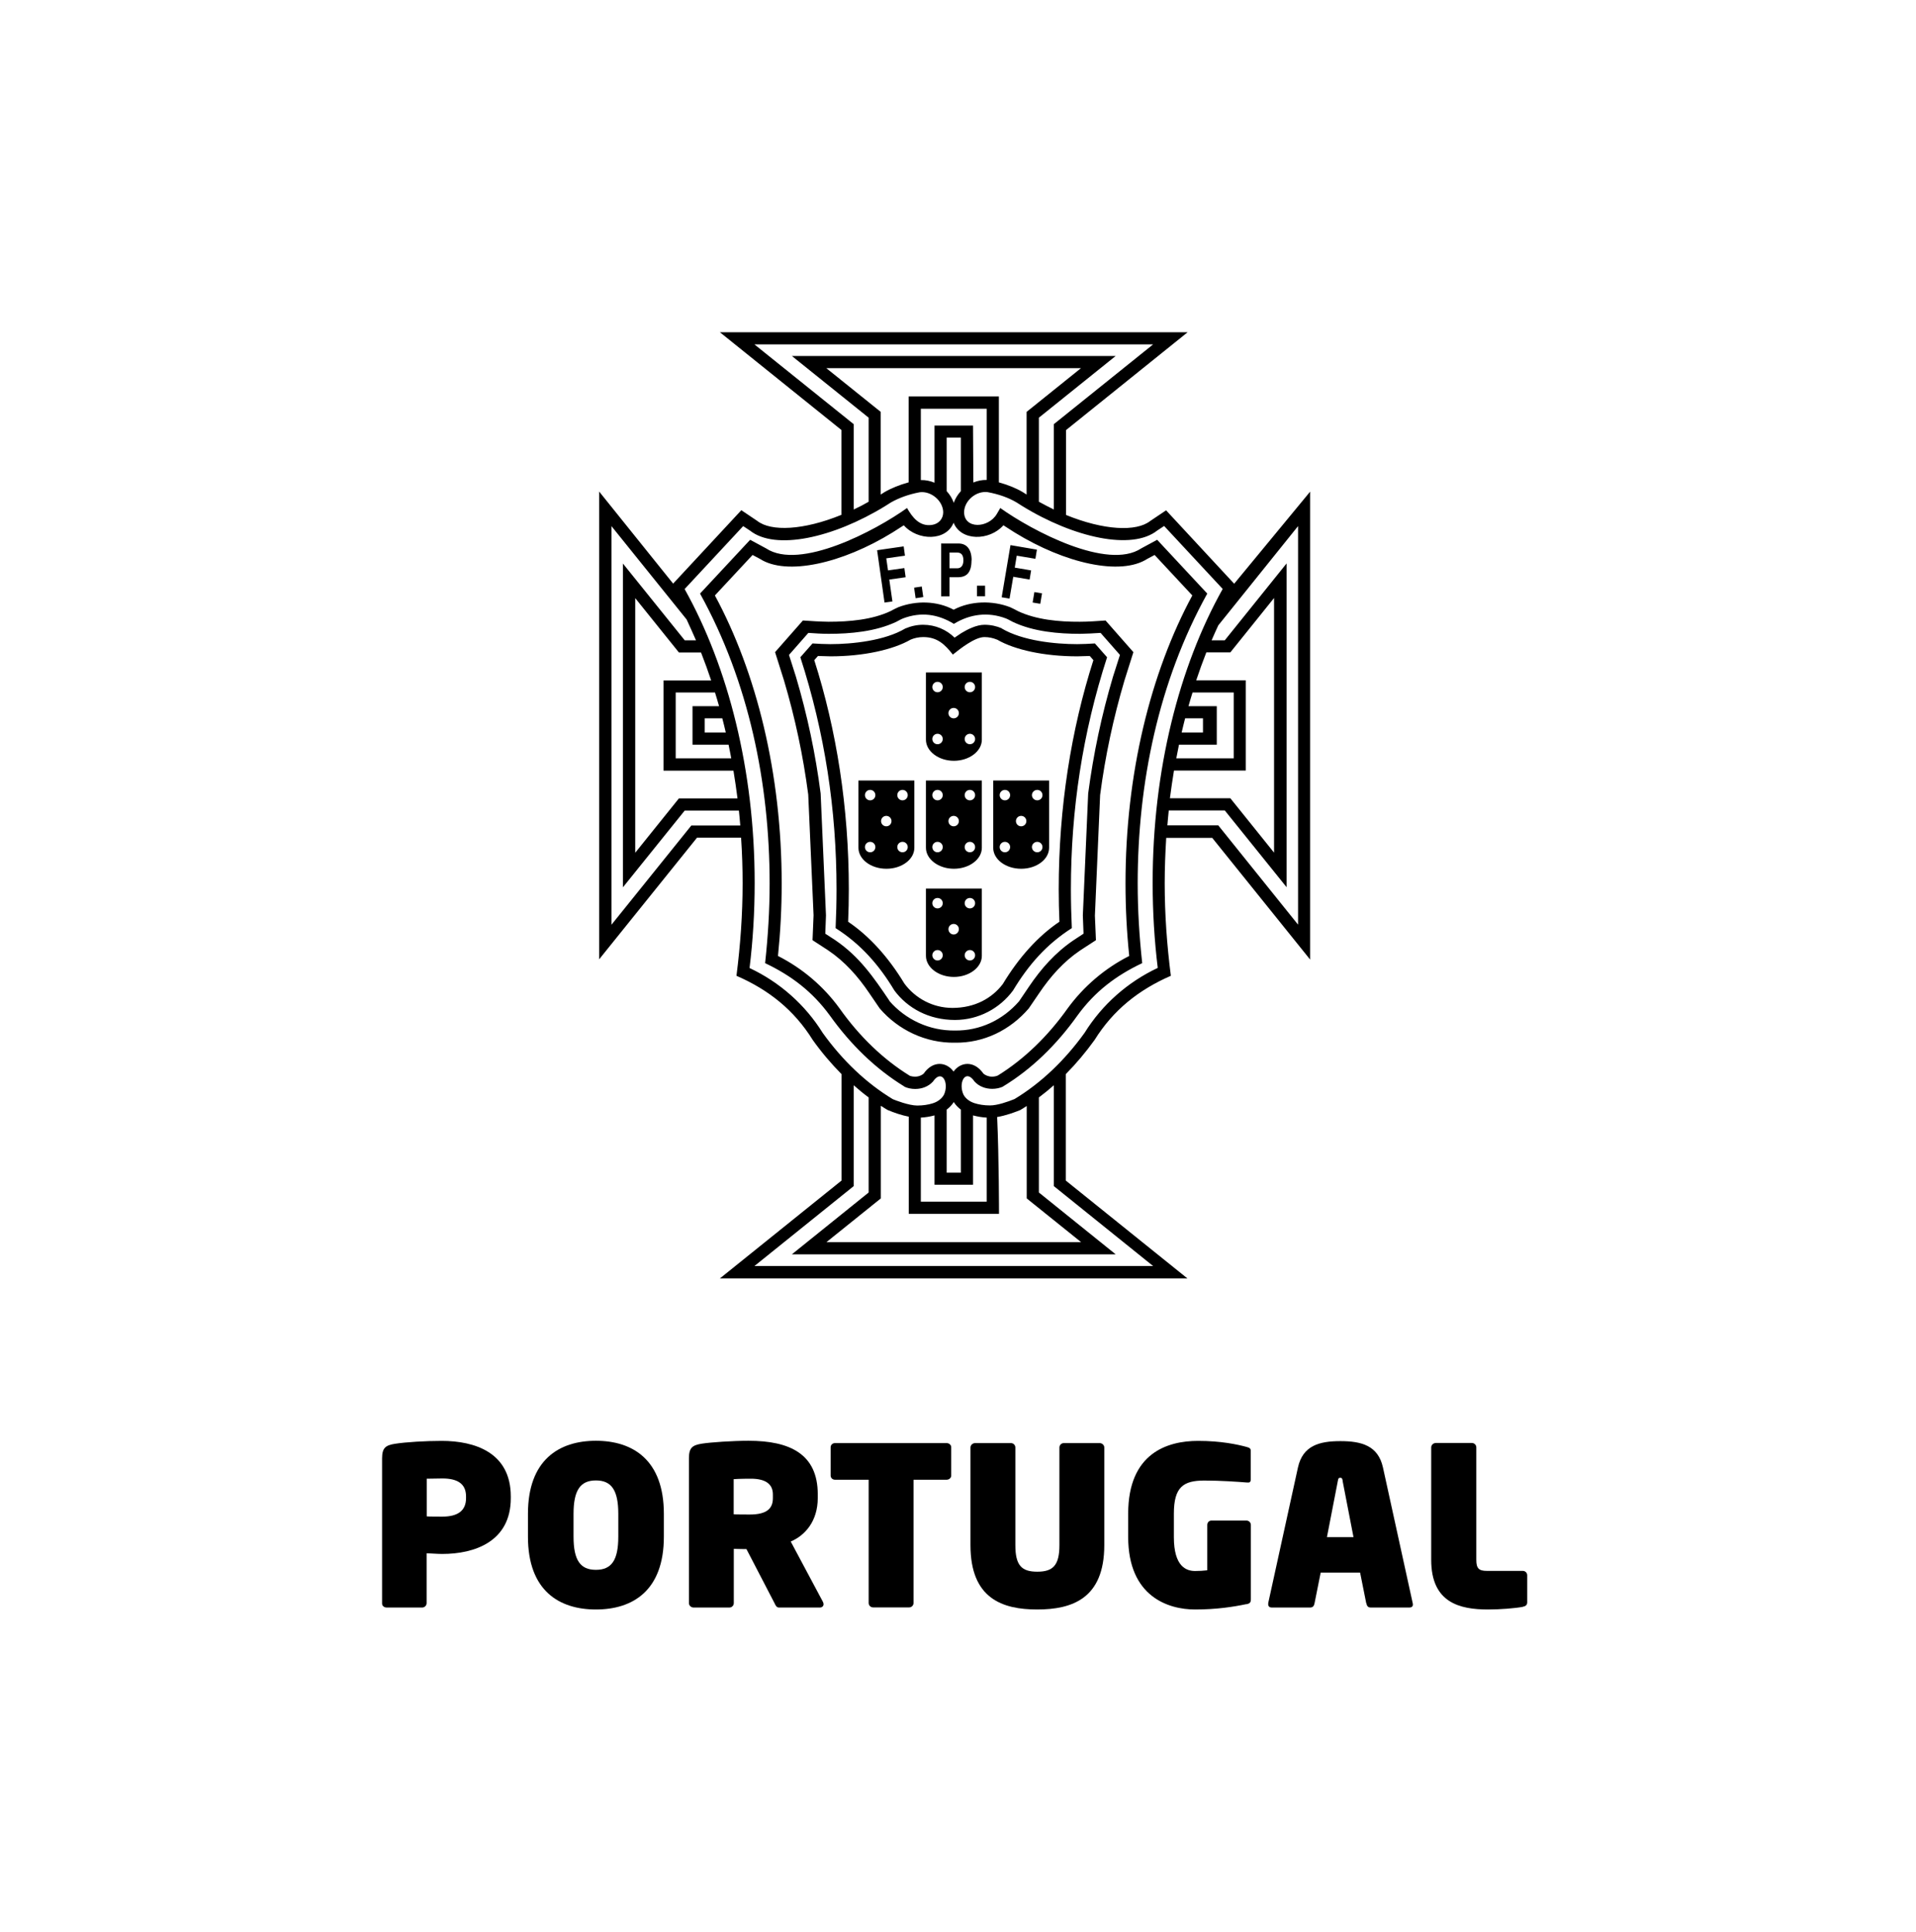 <svg width="120" height="121" viewBox="0 0 120 121" fill="none" xmlns="http://www.w3.org/2000/svg">
<g clip-path="url(#clip0_20185_2278)">
<path d="M46.415 52.467H43.655L37.525 60.086V30.787L42.159 36.554L46.43 31.956L47.425 32.625C48.289 33.307 50.33 33.213 52.697 32.247V26.931L45.086 20.808H74.384L66.766 26.938V32.254C69.133 33.22 71.174 33.315 72.038 32.632L73.033 31.964L77.297 36.561L82.054 30.794V60.1L75.924 52.481H73.041C72.983 53.425 72.946 54.377 72.946 55.321C72.946 57.267 73.084 59.185 73.331 61.117C71.319 61.996 69.722 63.259 68.552 65.14C68.007 65.896 67.405 66.615 66.751 67.276V73.943L74.37 80.073H45.086L52.705 73.943V67.276C52.051 66.615 51.448 65.903 50.904 65.14C49.734 63.259 48.144 61.996 46.125 61.117C46.371 59.185 46.51 57.267 46.51 55.321C46.51 54.377 46.48 53.433 46.415 52.481V52.467ZM55.167 69.273V75.061L51.761 77.799H67.71L64.303 75.061V69.273C64.165 69.36 64.035 69.447 63.897 69.527C63.897 69.527 63.599 69.651 63.236 69.767C63.011 69.839 62.727 69.919 62.451 69.963C62.568 72.498 62.568 76.027 62.568 76.027H56.917V69.941C56.46 69.854 55.966 69.68 55.588 69.52C55.45 69.44 55.312 69.353 55.181 69.266L55.167 69.273ZM59.292 69.498V73.449H60.178V69.498C60.004 69.367 59.851 69.208 59.735 69.026C59.619 69.208 59.466 69.367 59.292 69.498ZM57.672 69.999V75.265H61.798V69.999C61.5 69.985 61.209 69.934 60.941 69.861V74.204H58.529V69.861C58.261 69.934 57.97 69.985 57.672 69.999ZM53.467 67.973V74.291L47.25 79.296H72.22L66.003 74.291V67.973C65.698 68.242 65.386 68.496 65.066 68.736V74.691L69.874 78.562H49.596L54.404 74.691V68.736C54.077 68.496 53.765 68.234 53.467 67.973ZM53.467 31.913C53.78 31.768 54.092 31.608 54.404 31.426V26.161L49.596 22.297H69.874L65.066 26.161V31.426C65.378 31.601 65.698 31.76 66.003 31.913V26.567L72.22 21.571H47.25L53.467 26.567V31.913ZM56.91 30.213V24.832H62.56V30.213C63.112 30.366 63.628 30.569 64.056 30.823L64.296 30.976V25.798L67.702 23.06H51.753L55.16 25.798V30.976L55.399 30.823C55.835 30.569 56.343 30.366 56.903 30.213H56.91ZM61.798 30.068V25.602H57.672V30.068C57.97 30.061 58.261 30.119 58.529 30.235V26.655H60.941L60.962 30.221C61.224 30.112 61.507 30.054 61.798 30.061V30.068ZM60.178 30.765V27.41H59.292V30.765C59.488 30.976 59.641 31.223 59.735 31.492C59.83 31.223 59.982 30.976 60.178 30.765ZM44.135 44.993V45.879H45.456C45.391 45.582 45.311 45.284 45.239 44.993H44.135ZM45.623 46.642H43.372V44.231H45.035C44.955 43.94 44.868 43.657 44.781 43.374H42.319V47.499H45.798C45.747 47.209 45.689 46.925 45.631 46.642H45.623ZM46.27 50.767H42.885L39.014 55.575V35.297L42.885 40.105H43.59C43.401 39.67 43.205 39.234 43.002 38.798L38.295 32.952V57.921L43.299 51.704H46.364C46.343 51.392 46.306 51.08 46.277 50.767H46.27ZM43.902 40.868H42.522L39.784 37.462V53.411L42.522 50.005H46.19C46.117 49.424 46.03 48.843 45.936 48.269H41.556V42.618H44.541C44.345 42.03 44.135 41.456 43.909 40.875L43.902 40.868ZM75.88 40.105H76.708L80.579 35.29V55.568L76.708 50.76H73.2C73.171 51.072 73.135 51.385 73.113 51.697H76.302L81.298 57.914V32.952L76.302 39.169C76.156 39.481 76.018 39.793 75.88 40.113V40.105ZM74.007 45.879H75.343V44.993H74.224C74.152 45.284 74.072 45.582 74.007 45.879ZM74.929 42.611H78.023V48.262H73.527C73.433 48.843 73.346 49.416 73.273 49.997H77.057L79.795 53.404V37.455L77.057 40.861H75.553C75.328 41.434 75.118 42.016 74.922 42.604L74.929 42.611ZM73.672 47.499H77.268V43.374H74.689C74.602 43.657 74.515 43.94 74.435 44.231H76.207V46.642H73.84C73.781 46.925 73.723 47.216 73.672 47.499ZM62.829 68.053C62.626 68.147 62.386 68.198 62.146 68.198C61.725 68.198 61.326 68.053 61.035 67.74C60.541 67 60.105 67.624 60.258 68.307C60.28 68.409 60.309 68.489 60.352 68.576C60.476 68.801 60.716 68.99 61.021 69.091C61.311 69.186 61.645 69.237 62.008 69.237C62.459 69.237 63.112 69.011 63.541 68.837C65.197 67.835 66.678 66.426 67.928 64.69C69.024 62.925 70.615 61.516 72.51 60.623C72.3 58.902 72.191 57.115 72.191 55.292C72.191 48.225 73.847 41.761 76.578 36.888L72.91 32.944L72.481 33.227C70.898 34.484 67.267 33.692 64.013 31.688L63.657 31.463C63.163 31.172 62.56 30.954 61.849 30.823C61.13 30.736 60.396 31.361 60.382 32.073C60.382 33.155 61.907 33.097 62.437 32.182L62.648 31.819C64.63 33.235 69.366 35.748 71.479 34.346L72.474 33.809L75.612 37.178C72.554 42.698 71.254 49.068 71.254 55.336C71.254 57.006 71.356 58.662 71.537 60.325C69.881 61.109 68.567 62.112 67.484 63.601C66.177 65.438 64.616 66.956 62.851 68.031L62.815 68.053H62.829ZM56.641 68.053C54.84 66.949 53.279 65.431 51.971 63.601C50.882 62.112 49.567 61.109 47.919 60.325C48.1 58.662 48.202 57.006 48.202 55.336C48.202 49.068 46.902 42.706 43.844 37.178L46.982 33.809L47.977 34.346C50.097 35.748 54.833 33.235 56.808 31.819C57.142 32.4 57.585 32.988 58.362 32.879C58.806 32.814 59.074 32.487 59.074 32.08C59.06 31.368 58.319 30.744 57.607 30.831C56.903 30.962 56.3 31.187 55.799 31.47L55.443 31.695C52.182 33.7 48.558 34.491 46.974 33.235L46.546 32.952L42.878 36.895C45.602 41.769 47.265 48.233 47.265 55.299C47.265 57.122 47.156 58.902 46.945 60.63C48.841 61.523 50.431 62.932 51.528 64.697C52.777 66.433 54.259 67.842 55.915 68.844C56.067 68.91 56.924 69.244 57.447 69.244C57.803 69.244 58.145 69.193 58.435 69.099C58.747 68.997 58.98 68.808 59.111 68.583C59.154 68.496 59.183 68.416 59.205 68.314C59.357 67.632 58.922 67.007 58.428 67.748C58.137 68.06 57.738 68.205 57.317 68.205C57.07 68.205 56.837 68.154 56.634 68.06L56.641 68.053ZM59.735 32.712C59.278 33.917 57.469 33.881 56.605 32.901L55.9 33.351C52.741 35.297 49.262 36.075 47.599 35.007L47.134 34.76L44.774 37.295C47.381 42.124 48.957 48.443 48.957 55.336C48.957 56.883 48.877 58.393 48.725 59.875C50.257 60.652 51.579 61.778 52.581 63.158C53.83 64.922 55.327 66.361 56.99 67.385C57.048 67.406 57.171 67.435 57.317 67.435C57.556 67.435 57.752 67.334 57.847 67.247C58.435 66.397 59.292 66.513 59.721 67.116C60.149 66.513 61.006 66.397 61.594 67.247C61.696 67.334 61.892 67.435 62.132 67.435C62.27 67.435 62.393 67.406 62.495 67.363C64.144 66.339 65.625 64.908 66.867 63.158C67.87 61.785 69.191 60.652 70.724 59.875C70.571 58.401 70.491 56.883 70.491 55.336C70.491 48.443 72.067 42.124 74.675 37.295L72.314 34.76L71.85 35.007C70.186 36.075 66.707 35.297 63.548 33.351L62.844 32.901C61.979 33.881 60.171 33.917 59.713 32.712H59.735ZM55.69 62.678C56.714 63.869 58.224 64.567 59.808 64.545C61.369 64.567 62.8 63.891 63.824 62.715L64.449 61.792C65.204 60.674 66.097 59.657 67.252 58.88L67.862 58.48L67.819 57.333L68.153 49.7C68.48 47.216 68.995 44.783 69.707 42.386L70.143 41.02L68.93 39.641C68.501 39.67 68.08 39.691 67.652 39.699C66.315 39.699 64.725 39.568 63.432 38.951C63.279 38.878 63.149 38.791 62.996 38.733C61.878 38.312 60.752 38.457 59.742 39.074C58.733 38.457 57.68 38.312 56.561 38.733C56.401 38.798 56.271 38.878 56.126 38.951C54.833 39.561 53.242 39.699 51.906 39.699C51.477 39.699 51.056 39.67 50.627 39.641L49.415 41.02L49.85 42.386C50.562 44.783 51.078 47.223 51.397 49.7L51.731 57.333L51.688 58.48L52.305 58.88C53.83 59.918 54.702 61.197 55.704 62.678H55.69ZM55.094 63.158L54.455 62.221C53.736 61.153 52.908 60.223 51.862 59.519L50.889 58.887L50.954 57.326L50.62 49.765C50.301 47.332 49.8 44.971 49.102 42.618L48.543 40.846L50.286 38.864C50.824 38.9 51.361 38.936 51.898 38.943C53.206 38.943 54.644 38.813 55.777 38.275C55.944 38.188 56.096 38.101 56.271 38.028C57.367 37.614 58.66 37.621 59.728 38.188C60.803 37.621 62.161 37.607 63.258 38.028C63.432 38.101 63.584 38.188 63.751 38.275C64.884 38.813 66.323 38.951 67.63 38.943C68.167 38.943 68.705 38.9 69.242 38.864L70.985 40.846L70.426 42.618C69.729 44.979 69.22 47.354 68.901 49.794L68.574 57.355L68.639 58.887L67.666 59.519C66.62 60.223 65.792 61.153 65.073 62.221L64.434 63.158C63.272 64.516 61.616 65.337 59.8 65.307C57.992 65.337 56.264 64.523 55.094 63.158ZM62.742 39.365C64.042 40.135 66.076 40.345 67.463 40.345C67.833 40.345 68.204 40.323 68.574 40.301L69.337 41.166C67.804 45.901 67.071 50.716 67.071 55.699C67.071 56.512 67.092 57.318 67.129 58.132C65.545 59.141 64.412 60.434 63.446 62.039C62.626 63.15 61.297 63.884 59.808 63.884C58.174 63.884 56.837 63.143 56.017 62.039C55.051 60.434 53.918 59.141 52.334 58.132C52.371 57.318 52.392 56.512 52.392 55.699C52.392 50.716 51.659 45.901 50.126 41.166L50.889 40.301C51.259 40.323 51.63 40.345 52 40.345C53.387 40.345 55.421 40.127 56.699 39.365C57.062 39.212 57.425 39.132 57.818 39.132C58.58 39.132 59.278 39.437 59.786 39.938L60.207 39.655C60.592 39.423 61.151 39.132 61.66 39.132C62.045 39.132 62.415 39.212 62.749 39.357L62.742 39.365ZM62.444 40.062C62.197 39.96 61.936 39.902 61.653 39.902C61.057 39.902 60.127 40.636 59.677 40.999C59.176 40.36 58.704 39.902 57.825 39.902C57.542 39.902 57.273 39.96 57.033 40.062C55.922 40.701 54.063 41.108 52.015 41.108L51.23 41.086L50.998 41.347C52.392 45.712 53.162 50.578 53.162 55.699C53.162 56.381 53.148 57.057 53.119 57.732C54.462 58.64 55.653 59.969 56.641 61.603C57.324 62.526 58.42 63.129 59.655 63.129C61.035 63.129 62.117 62.54 62.807 61.632C63.802 59.984 65.001 58.64 66.352 57.732C66.323 57.057 66.308 56.381 66.308 55.699C66.308 50.578 67.085 45.712 68.48 41.347L68.254 41.086L67.47 41.108C65.422 41.108 63.563 40.708 62.451 40.062H62.444ZM62.197 48.886H65.705V53.099C65.705 53.825 64.921 54.413 63.955 54.413C62.989 54.413 62.205 53.825 62.205 53.099V48.886H62.197ZM57.985 42.117H61.493V46.33C61.493 47.056 60.701 47.651 59.742 47.651C58.784 47.651 57.992 47.056 57.992 46.33V42.117H57.985ZM58.718 43.359C58.9 43.359 59.045 43.214 59.045 43.032C59.045 42.851 58.9 42.706 58.718 42.706C58.537 42.706 58.392 42.851 58.392 43.032C58.392 43.214 58.537 43.359 58.718 43.359ZM60.745 42.706C60.563 42.706 60.418 42.851 60.418 43.032C60.418 43.214 60.563 43.359 60.745 43.359C60.926 43.359 61.072 43.214 61.072 43.032C61.072 42.851 60.926 42.706 60.745 42.706ZM59.728 44.34C59.546 44.34 59.401 44.485 59.401 44.666C59.401 44.848 59.546 44.993 59.728 44.993C59.909 44.993 60.055 44.848 60.055 44.666C60.055 44.485 59.909 44.34 59.728 44.34ZM58.718 46.613C58.9 46.613 59.045 46.468 59.045 46.286C59.045 46.105 58.9 45.959 58.718 45.959C58.537 45.959 58.392 46.105 58.392 46.286C58.392 46.468 58.537 46.613 58.718 46.613ZM60.745 46.613C60.926 46.613 61.072 46.468 61.072 46.286C61.072 46.105 60.926 45.959 60.745 45.959C60.563 45.959 60.418 46.105 60.418 46.286C60.418 46.468 60.563 46.613 60.745 46.613ZM64.964 53.382C65.146 53.382 65.291 53.237 65.291 53.055C65.291 52.873 65.146 52.728 64.964 52.728C64.783 52.728 64.63 52.873 64.63 53.055C64.63 53.237 64.783 53.382 64.964 53.382ZM62.938 53.382C63.12 53.382 63.265 53.237 63.265 53.055C63.265 52.873 63.12 52.728 62.938 52.728C62.756 52.728 62.611 52.873 62.611 53.055C62.611 53.237 62.756 53.382 62.938 53.382ZM63.955 51.101C63.773 51.101 63.628 51.247 63.628 51.428C63.628 51.61 63.773 51.755 63.955 51.755C64.136 51.755 64.282 51.61 64.282 51.428C64.282 51.247 64.136 51.101 63.955 51.101ZM64.964 49.474C64.783 49.474 64.63 49.62 64.63 49.801C64.63 49.983 64.783 50.128 64.964 50.128C65.146 50.128 65.291 49.983 65.291 49.801C65.291 49.62 65.146 49.474 64.964 49.474ZM62.938 50.128C63.12 50.128 63.265 49.983 63.265 49.801C63.265 49.62 63.12 49.474 62.938 49.474C62.756 49.474 62.611 49.62 62.611 49.801C62.611 49.983 62.756 50.128 62.938 50.128ZM60.745 60.158C60.926 60.158 61.072 60.013 61.072 59.831C61.072 59.65 60.926 59.504 60.745 59.504C60.563 59.504 60.418 59.657 60.418 59.831C60.418 60.006 60.563 60.158 60.745 60.158ZM58.718 60.158C58.9 60.158 59.045 60.013 59.045 59.831C59.045 59.65 58.9 59.504 58.718 59.504C58.537 59.504 58.392 59.657 58.392 59.831C58.392 60.006 58.537 60.158 58.718 60.158ZM59.728 57.87C59.546 57.87 59.401 58.016 59.401 58.197C59.401 58.379 59.546 58.531 59.728 58.531C59.909 58.531 60.055 58.379 60.055 58.197C60.055 58.016 59.909 57.87 59.728 57.87ZM60.745 56.243C60.563 56.243 60.418 56.389 60.418 56.57C60.418 56.752 60.563 56.897 60.745 56.897C60.926 56.897 61.072 56.752 61.072 56.57C61.072 56.389 60.926 56.243 60.745 56.243ZM58.718 56.897C58.9 56.897 59.045 56.752 59.045 56.57C59.045 56.389 58.9 56.243 58.718 56.243C58.537 56.243 58.392 56.389 58.392 56.57C58.392 56.752 58.537 56.897 58.718 56.897ZM57.985 55.655H61.493V59.868C61.493 60.594 60.701 61.189 59.742 61.189C58.784 61.189 57.992 60.594 57.992 59.868V55.655H57.985ZM60.745 53.382C60.926 53.382 61.072 53.237 61.072 53.055C61.072 52.873 60.926 52.728 60.745 52.728C60.563 52.728 60.418 52.873 60.418 53.055C60.418 53.237 60.563 53.382 60.745 53.382ZM58.718 53.382C58.9 53.382 59.045 53.237 59.045 53.055C59.045 52.873 58.9 52.728 58.718 52.728C58.537 52.728 58.392 52.873 58.392 53.055C58.392 53.237 58.537 53.382 58.718 53.382ZM59.728 51.101C59.546 51.101 59.401 51.247 59.401 51.428C59.401 51.61 59.546 51.755 59.728 51.755C59.909 51.755 60.055 51.61 60.055 51.428C60.055 51.247 59.909 51.101 59.728 51.101ZM60.745 49.474C60.563 49.474 60.418 49.62 60.418 49.801C60.418 49.983 60.563 50.128 60.745 50.128C60.926 50.128 61.072 49.983 61.072 49.801C61.072 49.62 60.926 49.474 60.745 49.474ZM58.718 50.128C58.9 50.128 59.045 49.983 59.045 49.801C59.045 49.62 58.9 49.474 58.718 49.474C58.537 49.474 58.392 49.62 58.392 49.801C58.392 49.983 58.537 50.128 58.718 50.128ZM57.985 48.886H61.493V53.099C61.493 53.825 60.701 54.413 59.742 54.413C58.784 54.413 57.992 53.818 57.992 53.099V48.886H57.985ZM56.525 53.382C56.706 53.382 56.852 53.237 56.852 53.055C56.852 52.873 56.706 52.728 56.525 52.728C56.343 52.728 56.198 52.873 56.198 53.055C56.198 53.237 56.343 53.382 56.525 53.382ZM54.499 53.382C54.68 53.382 54.825 53.237 54.825 53.055C54.825 52.873 54.68 52.728 54.499 52.728C54.317 52.728 54.172 52.873 54.172 53.055C54.172 53.237 54.317 53.382 54.499 53.382ZM55.508 51.101C55.327 51.101 55.181 51.247 55.181 51.428C55.181 51.61 55.327 51.755 55.508 51.755C55.69 51.755 55.835 51.61 55.835 51.428C55.835 51.247 55.69 51.101 55.508 51.101ZM56.525 49.474C56.343 49.474 56.198 49.62 56.198 49.801C56.198 49.983 56.343 50.128 56.525 50.128C56.706 50.128 56.852 49.983 56.852 49.801C56.852 49.62 56.706 49.474 56.525 49.474ZM54.499 50.128C54.68 50.128 54.825 49.983 54.825 49.801C54.825 49.62 54.68 49.474 54.499 49.474C54.317 49.474 54.172 49.62 54.172 49.801C54.172 49.983 54.317 50.128 54.499 50.128ZM53.765 48.886H57.266V53.099C57.266 53.825 56.481 54.413 55.515 54.413C54.549 54.413 53.765 53.825 53.765 53.099V48.886ZM55.399 37.745L54.934 34.462L56.598 34.222L56.678 34.804L55.508 34.971L55.617 35.726L56.641 35.581L56.721 36.154L55.697 36.3L55.893 37.672L55.407 37.738L55.399 37.745ZM60.338 35.094C60.338 34.753 60.193 34.608 59.946 34.608H59.466V35.595H59.946C60.185 35.595 60.338 35.435 60.338 35.094ZM60.846 35.094C60.846 35.864 60.541 36.154 59.989 36.154H59.466V37.353H58.944V34.041H60.033C60.527 34.041 60.854 34.382 60.854 35.101L60.846 35.094ZM62.735 37.411L63.287 34.143L64.942 34.426L64.848 35L63.679 34.804L63.555 35.552L64.579 35.726L64.485 36.3L63.461 36.125L63.228 37.491L62.742 37.411H62.735ZM64.674 37.738L64.783 37.084L65.262 37.164L65.153 37.818L64.674 37.738ZM57.346 37.469L57.251 36.808L57.731 36.736L57.825 37.396L57.346 37.469ZM61.188 37.346V36.685H61.696V37.346H61.188Z" fill="#000"/>
<path d="M27.699 97.329C27.394 97.329 27.089 97.3 26.719 97.286V100.409C26.719 100.561 26.595 100.685 26.443 100.685H24.22C24.068 100.685 23.93 100.59 23.93 100.438V91.345C23.93 90.677 24.155 90.524 24.736 90.43C25.426 90.321 26.675 90.248 27.663 90.248C29.725 90.248 31.991 90.967 31.991 93.727V93.836C31.991 96.567 29.704 97.329 27.706 97.329H27.699ZM29.188 93.727C29.188 92.921 28.636 92.601 27.706 92.601C27.612 92.601 26.806 92.616 26.726 92.616V94.976C26.791 94.991 27.627 94.991 27.706 94.991C28.68 94.991 29.188 94.613 29.188 93.836V93.727Z" fill="#000"/>
<path d="M37.322 100.808C35.02 100.808 33.066 99.632 33.066 96.247V94.816C33.066 91.432 35.02 90.241 37.322 90.241C39.625 90.241 41.578 91.432 41.578 94.816V96.247C41.578 99.632 39.625 100.808 37.322 100.808ZM38.724 94.816C38.724 93.335 38.296 92.725 37.322 92.725C36.349 92.725 35.921 93.335 35.921 94.816V96.247C35.921 97.729 36.349 98.324 37.322 98.324C38.296 98.324 38.724 97.729 38.724 96.247V94.816Z" fill="#000"/>
<path d="M51.333 100.685H48.783C48.631 100.685 48.573 100.547 48.507 100.409L46.75 97.024C46.539 97.024 46.387 97.024 45.958 97.01V100.409C45.958 100.561 45.835 100.685 45.682 100.685H43.438C43.285 100.685 43.148 100.561 43.148 100.409V91.337C43.148 90.669 43.373 90.517 43.954 90.422C44.506 90.335 45.893 90.241 46.881 90.241C49.459 90.241 51.217 91.061 51.217 93.596V93.821C51.217 95.303 50.396 96.182 49.524 96.552L51.536 100.322C51.565 100.38 51.58 100.43 51.58 100.474C51.58 100.598 51.485 100.685 51.347 100.685H51.333ZM48.406 93.603C48.406 92.95 47.948 92.616 47.019 92.616C46.924 92.616 46.35 92.616 45.951 92.645V94.845C46.016 94.86 46.881 94.86 46.96 94.86C48.028 94.86 48.406 94.482 48.406 93.836V93.603Z" fill="#000"/>
<path d="M59.278 92.681H57.215V100.401C57.215 100.554 57.092 100.677 56.939 100.677H54.681C54.528 100.677 54.405 100.554 54.405 100.401V92.681H52.298C52.146 92.681 52.023 92.572 52.023 92.42V90.647C52.023 90.495 52.146 90.386 52.298 90.386H59.285C59.438 90.386 59.576 90.495 59.576 90.647V92.42C59.576 92.572 59.438 92.681 59.285 92.681H59.278Z" fill="#000"/>
<path d="M64.965 100.808C62.786 100.808 60.781 100.133 60.781 96.777V90.662C60.781 90.51 60.919 90.386 61.072 90.386H63.316C63.468 90.386 63.592 90.51 63.592 90.662V96.777C63.592 98.041 63.977 98.441 64.965 98.441C65.952 98.441 66.352 98.041 66.352 96.777V90.662C66.352 90.51 66.475 90.386 66.628 90.386H68.872C69.025 90.386 69.162 90.51 69.162 90.662V96.777C69.162 100.133 67.136 100.808 64.957 100.808H64.965Z" fill="#000"/>
<path d="M78.052 100.474C77.26 100.641 76.192 100.808 74.849 100.808C73.186 100.808 70.658 100.017 70.658 96.262V94.809C70.658 91.011 73.113 90.248 75.038 90.248C76.483 90.248 77.507 90.473 78.074 90.626C78.27 90.684 78.335 90.713 78.335 90.887V92.638C78.335 92.834 78.27 92.87 78.103 92.855C77.572 92.812 76.454 92.732 75.43 92.732C74.115 92.732 73.52 93.131 73.52 94.809V96.276C73.52 98.135 74.311 98.397 74.849 98.397C75.11 98.397 75.379 98.382 75.612 98.353V95.514C75.612 95.361 75.72 95.238 75.873 95.238H78.066C78.219 95.238 78.342 95.361 78.342 95.514V100.162C78.342 100.372 78.277 100.438 78.052 100.481V100.474Z" fill="#000"/>
<path d="M85.569 100.423L85.184 98.499H82.715L82.33 100.423C82.301 100.561 82.243 100.685 82.054 100.685H79.657C79.447 100.685 79.41 100.547 79.432 100.394L81.292 91.911C81.597 90.538 82.635 90.263 83.95 90.263C85.264 90.263 86.31 90.538 86.615 91.911L88.475 100.394C88.518 100.561 88.475 100.685 88.264 100.685H85.853C85.656 100.685 85.606 100.561 85.577 100.423H85.569ZM84.095 92.754C84.066 92.63 84.066 92.558 83.942 92.558C83.819 92.558 83.819 92.623 83.79 92.754L83.107 96.276H84.77L84.088 92.754H84.095Z" fill="#000"/>
<path d="M95.382 100.641C94.88 100.735 93.936 100.808 93.203 100.808C91.431 100.808 89.637 100.394 89.637 97.7V90.655C89.637 90.502 89.775 90.379 89.927 90.379H92.186C92.338 90.379 92.462 90.502 92.462 90.655V97.7C92.462 98.244 92.629 98.39 93.13 98.39H95.374C95.527 98.39 95.65 98.513 95.65 98.665V100.358C95.65 100.525 95.556 100.605 95.374 100.634L95.382 100.641Z" fill="#000"/>
</g>
<defs>
<clipPath id="clip0_20185_2278">
<rect width="71.72" height="80" fill="white" transform="translate(23.93 20.808)"/>
</clipPath>
</defs>
</svg>
